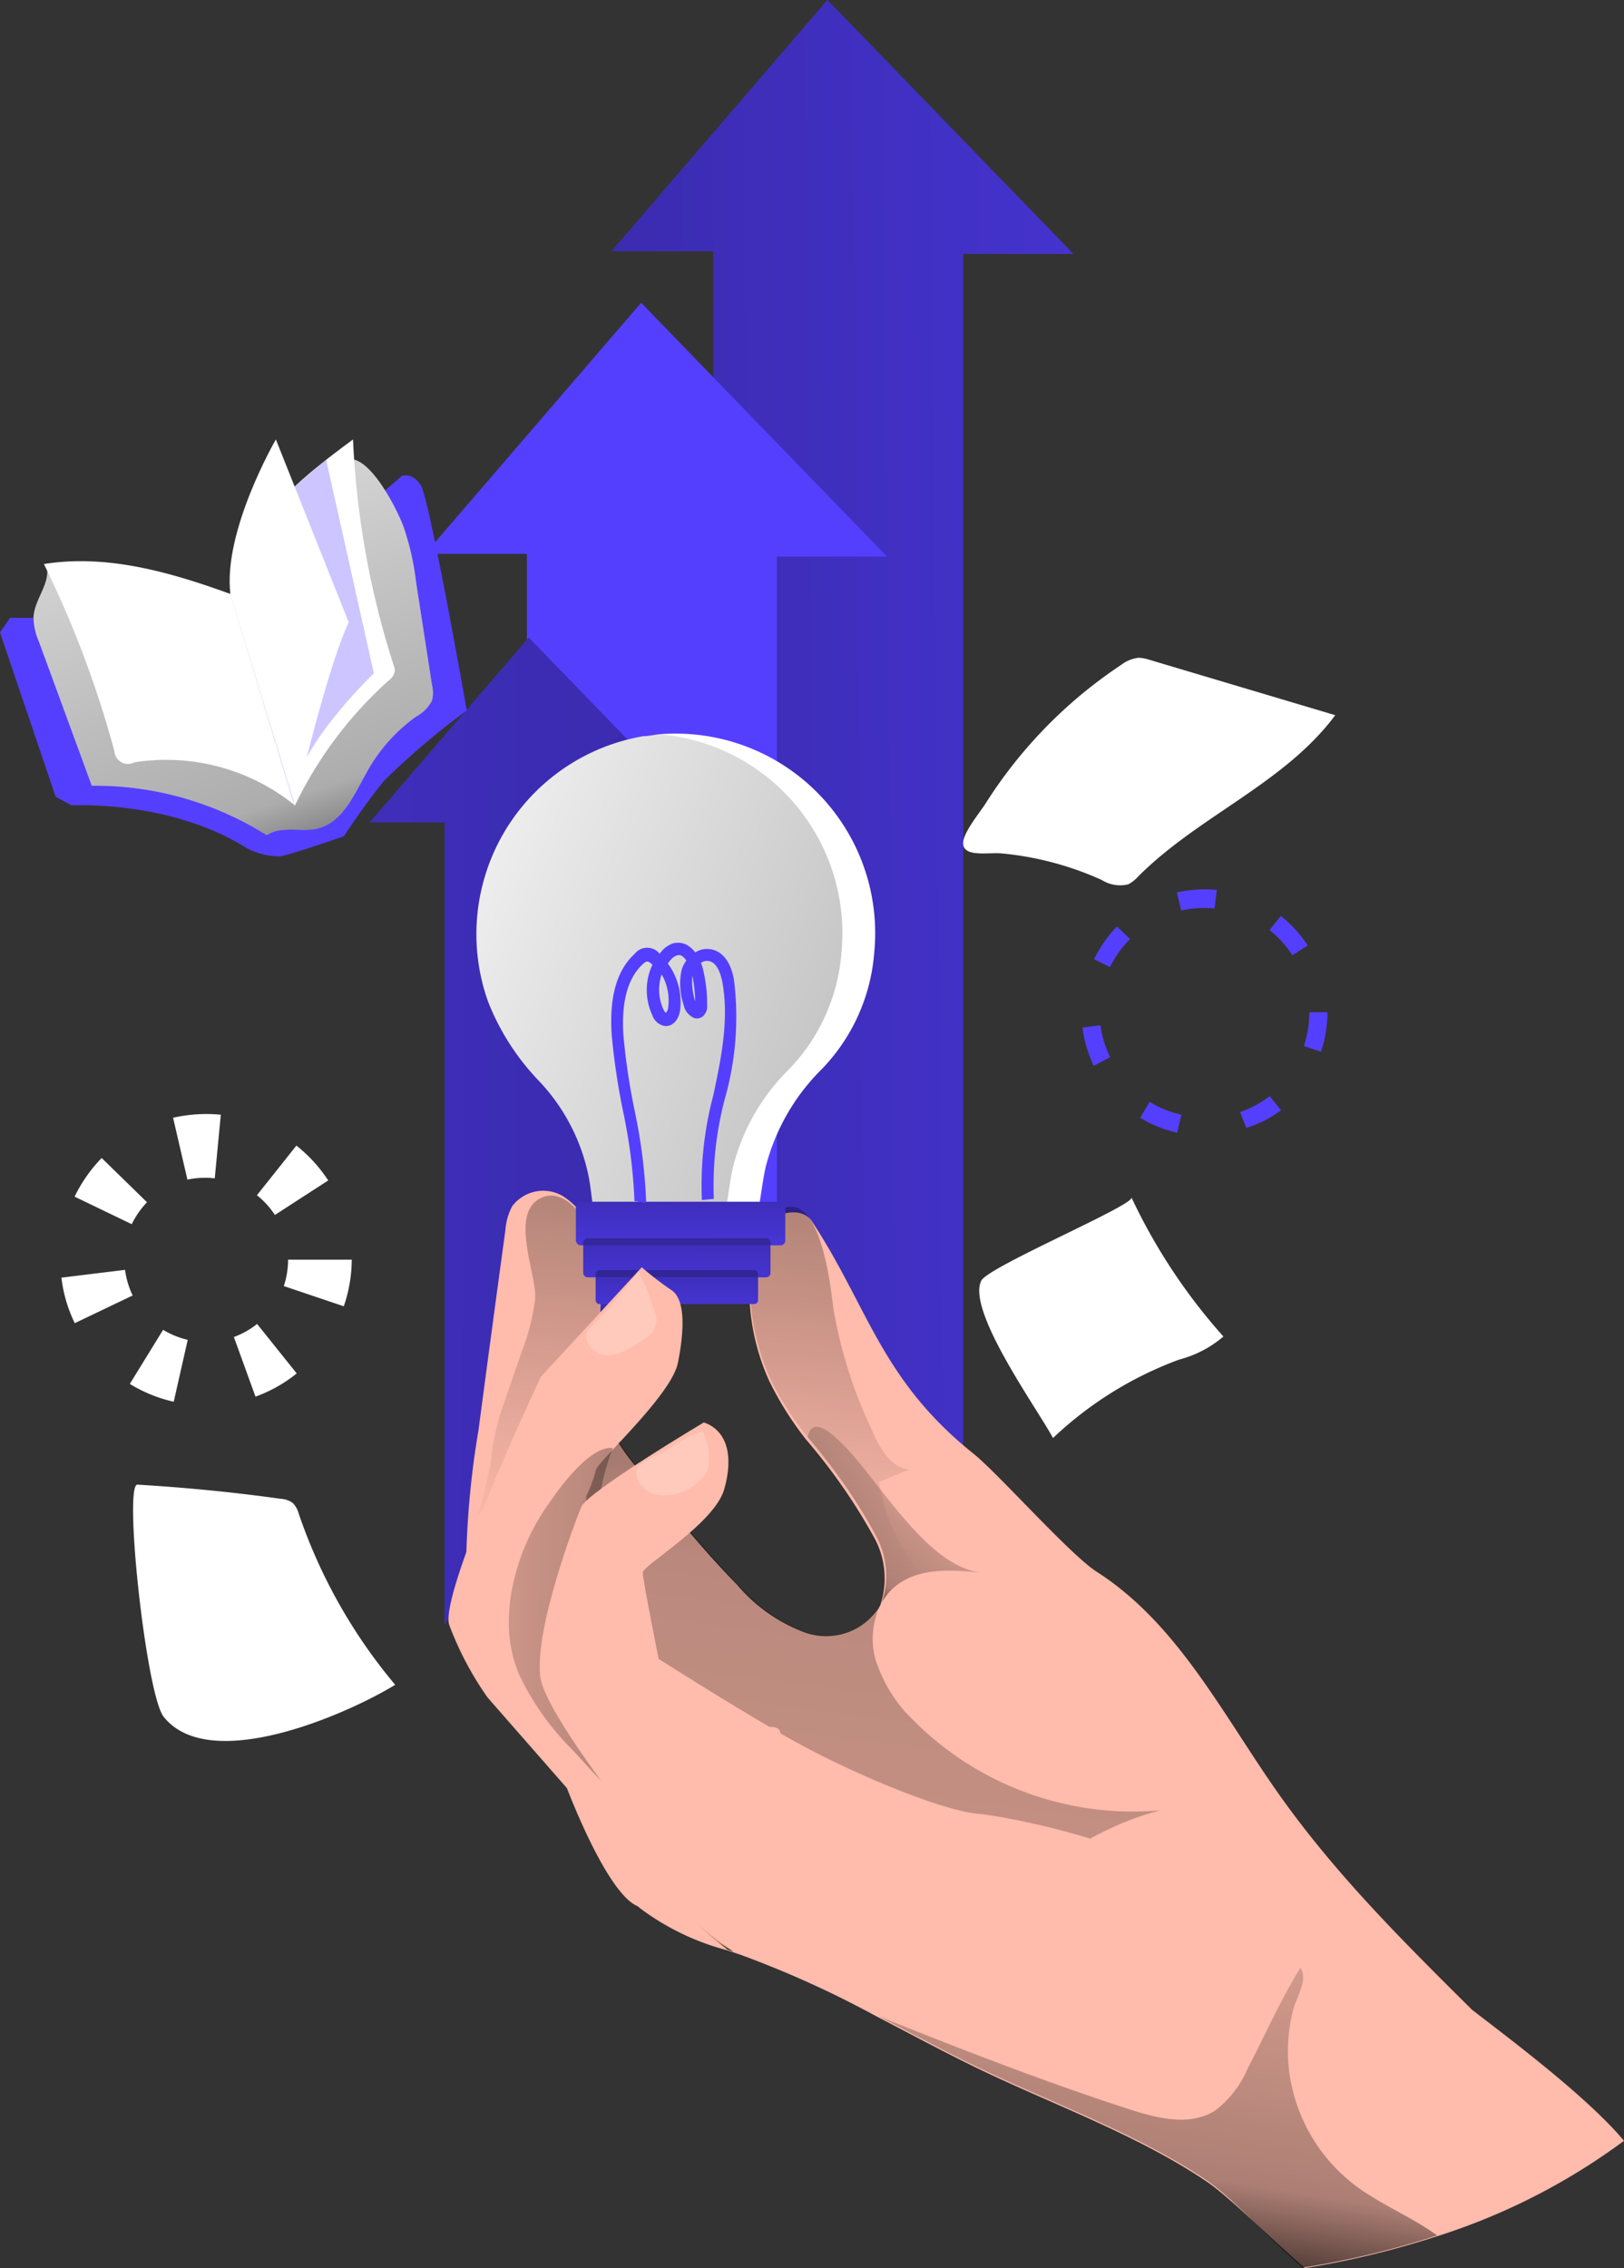 <svg xmlns="http://www.w3.org/2000/svg" xmlns:xlink="http://www.w3.org/1999/xlink" width="454.904" height="635.253" viewBox="0 0 454.904 635.253"><rect x="0" y="0" width="454.904" height="635.253" fill="#333333" stroke="none"/><defs><linearGradient id="a" x1="-1.011" y1="0.549" x2="2.669" y2="0.438" gradientUnits="objectBoundingBox"><stop offset="0.01"/><stop offset="0.13" stop-opacity="0.69"/><stop offset="0.25" stop-opacity="0.322"/><stop offset="1" stop-opacity="0"/></linearGradient><linearGradient id="b" x1="3.044" y1="0.534" x2="-5.154" y2="0.431" xlink:href="#a"/><linearGradient id="c" x1="0.093" y1="0.958" x2="0.868" y2="-0.04" gradientUnits="objectBoundingBox"><stop offset="0.01"/><stop offset="0.08" stop-opacity="0.69"/><stop offset="0.21" stop-opacity="0.322"/><stop offset="1" stop-opacity="0"/></linearGradient><linearGradient id="d" x1="0.707" y1="-1.14" x2="0.143" y2="3.155" xlink:href="#c"/><linearGradient id="e" x1="0.556" y1="-0.159" x2="0.499" y2="0.658" xlink:href="#c"/><linearGradient id="f" x1="2.085" y1="1.328" x2="-0.367" y2="0.071" xlink:href="#a"/><linearGradient id="g" x1="0.502" y1="-1.42" x2="0.499" y2="2.354" xlink:href="#a"/><linearGradient id="h" x1="0.526" y1="-1.498" x2="0.471" y2="2.796" xlink:href="#a"/><linearGradient id="i" x1="0.516" y1="-1.324" x2="0.481" y2="2.634" xlink:href="#a"/><linearGradient id="j" x1="1.682" y1="0.553" x2="-1.623" y2="0.345" xlink:href="#c"/><linearGradient id="k" x1="0.384" y1="0.74" x2="0.656" y2="0.155" xlink:href="#c"/><linearGradient id="l" x1="0.334" y1="1.061" x2="0.927" y2="-0.855" xlink:href="#c"/><linearGradient id="m" x1="0.837" y1="1.42" x2="0.133" y2="-0.659" xlink:href="#a"/></defs><g transform="translate(-222.236 -40.09)"><path d="M126.776,358.7V81.156H98.3L158.773,10.79l68.9,71.123H196.83V425.142Z" transform="translate(295.238 29.3)" fill="#553fff"/><path d="M126.776,358.7V81.156H98.3L158.773,10.79l68.9,71.123H196.83V425.142Z" transform="translate(295.238 29.3)" fill="url(#a)"/><path d="M115.1,298.984V100.141H86.58L147.1,29.82,215.948,100.9H185.11V300.766Z" transform="translate(254.73 95.075)" fill="#553fff"/><path d="M104.089,327.287V102.643H83.1L127.664,50.86l50.669,52.318H155.649v147.1Z" transform="translate(242.701 167.796)" fill="#553fff"/><path d="M104.089,327.287V102.643H83.1L127.664,50.86l50.669,52.318H155.649v147.1Z" transform="translate(242.701 167.796)" fill="url(#b)"/><path d="M427.319,358.039a178.253,178.253,0,0,1-52.362,26.738,247.714,247.714,0,0,1-37.077,8.913c-8.913-7.8-19.029-17.826-25.446-22.772-.713-.535-1.337-1.025-1.961-1.426-18.761-12.7-41.4-20.945-61.854-30.615-10.25-4.857-20.187-10.25-30.259-15.464a284.083,284.083,0,0,0-38.235-17.38l-2.228-.758L176.2,304.7a70.32,70.32,0,0,1-24.51-11.809c-7.308-6.373-11.5-15.464-16.043-23.975-7-13.1-9.4-30.259-23.262-35.651-6.283-2.406-8.378-10.116-8.913-16.711a247.465,247.465,0,0,1,2.986-57.621q3.7-27.986,7.531-56.016a16.8,16.8,0,0,1,1.872-6.6,10.873,10.873,0,0,1,14.171-2.9,20.454,20.454,0,0,1,8.913,12.656c4.813,16.979-2.807,36.319,4.456,52.273v.312a61.766,61.766,0,0,0,7.843,11.408c8.913,11.052,17.825,22.282,27.585,32.175a45.722,45.722,0,0,0,18.895,13.369,17.825,17.825,0,0,0,20.633-6.417l.624-1.114a23.708,23.708,0,0,0-1.916-19.385,161.94,161.94,0,0,0-18.806-27.005A90.778,90.778,0,0,1,187.88,145.2a62.656,62.656,0,0,1-5.392-30.571,21.212,21.212,0,0,1,4.456-13.369c3.387-3.521,10.294-4.813,12.923-.713,15.731,23.886,19.251,44.207,45.1,64.929,7,5.57,27.139,28.387,34.67,33.2,23.039,14.751,35.651,40.731,51.56,63.057s34.626,40.776,53.476,59.537C392.827,327.647,416.624,345.2,427.319,358.039Z" transform="translate(249.821 281.654)" fill="#ffbbab"/><path d="M143.236,136.715a160.072,160.072,0,0,0-18.806-27.095c.847-3.654,3.3-4.456,9.447,1.693,10.071,9.67,23.574,34.67,39.35,36.364-8.69-.936-18.538-1.56-25,4.456a15.551,15.551,0,0,0-3.075,3.966A23.485,23.485,0,0,0,143.236,136.715Z" transform="translate(324.055 332.923)" fill="url(#c)"/><path d="M271.579,216.919c-38.1,9.537-56.774,48.619-76.382,14.572-1.872,7.709-28.387-42.113-30.259-34.4,2.941-11.676-28.432,10.116-37.745,2.5s3.922-44.3-6.952-39.038A76.427,76.427,0,0,1,112.4,106l5.348,4.011a62.078,62.078,0,0,0,7.843,11.453c8.913,11.007,17.825,22.014,27.585,32.13a46.658,46.658,0,0,0,18.895,13.369,18.226,18.226,0,0,0,20.633-6.417.4.4,0,0,0,0-.267,21.88,21.88,0,0,0-1.025,14.216,40.552,40.552,0,0,0,10.963,17.513,86.81,86.81,0,0,0,68.94,24.911Z" transform="translate(275.748 330.215)" fill="url(#d)"/><path d="M236.727,205.917A43.939,43.939,0,0,1,213.6,227.932,199.853,199.853,0,0,0,229.819,251.1a184.888,184.888,0,0,1-28.7-20.722c-8.913-8.066-19.653-17.825-31.551-15.2-8.111,1.738-15.419,9.18-24.02,2.273a17.469,17.469,0,0,1-5.437-8.111c-2.852-8.913-5.882-17.558-8.244-26.738a44.208,44.208,0,0,1-2.362-12.255c0-2.184,1.649-8.244-2.674-6.15a72.906,72.906,0,0,0-23.173,17.825,106.417,106.417,0,0,0,3.788-15.062,69.031,69.031,0,0,1,3.119-14.929l5.7-16.489a57.93,57.93,0,0,0,3.61-14.394c.49-7.041-7.665-24.688,2.228-28.476,6.506-2.54,12.834,6.863,14.3,11.943,4.813,16.934-2.808,36.275,4.456,52.228a82.309,82.309,0,0,0,10.428,14.84,341.789,341.789,0,0,0,24.109,27.941c6.907,7.175,14.706,14.528,25.268,15.241a16.845,16.845,0,0,0,11.765-3.387c8.021-6.328,6.194-16.667,2.362-24.688-7.531-15.82-21.836-27.629-29.189-43.539a63.682,63.682,0,0,1-5.392-30.571,20.989,20.989,0,0,1,4.456-13.369c14.3-14.973,17.825,17.112,18.717,24.421a129.23,129.23,0,0,0,10.651,33.824c2.095,4.991,5.125,10.74,10.517,11.453l-8.333,3.431a50.134,50.134,0,0,0,20.5,33.467Z" transform="translate(252.266 282.705)" fill="url(#e)"/><path d="M215.032,124.634a52.719,52.719,0,0,1-14.661,32.531,59.18,59.18,0,0,0-15.731,27.407c-.713,3.164-1.114,6.462-1.693,9.938H136.11c-.357-2.362-.579-4.768-1.025-7.086a54.724,54.724,0,0,0-13.77-26.738A67.691,67.691,0,0,1,106.921,138.4a56.239,56.239,0,0,1,43.494-74.466c1.471,0,2.986-.4,4.456-.535a55.883,55.883,0,0,1,60.161,61.23Z" transform="translate(252.08 182.347)" fill="#fff"/><path d="M205.852,124.49a52.9,52.9,0,0,1-14.617,32.531A58.423,58.423,0,0,0,175.5,184.428c-.758,3.164-1.114,6.462-1.693,9.938h-37.7c-.357-2.362-.579-4.768-1.025-7.086a54.724,54.724,0,0,0-13.77-26.738,67.691,67.691,0,0,1-14.394-22.282,56.239,56.239,0,0,1,43.494-74.466c1.471,0,2.986-.4,4.456-.535a55.927,55.927,0,0,1,50.981,61.23Z" transform="translate(252.08 182.491)" fill="url(#f)"/><rect width="58.646" height="12.21" rx="1.37" transform="translate(383.556 376.679)" fill="#553fff"/><rect width="52.451" height="10.918" rx="1.22" transform="translate(385.606 386.928)" fill="#553fff"/><rect width="45.499" height="9.492" rx="1.06" transform="translate(389.082 395.841)" fill="#553fff"/><rect width="58.646" height="12.21" rx="1.37" transform="translate(383.556 376.679)" fill="url(#g)"/><rect width="52.451" height="10.918" rx="1.22" transform="translate(385.606 386.928)" fill="url(#h)"/><rect width="45.499" height="9.492" rx="1.06" transform="translate(389.082 395.841)" fill="url(#i)"/><path d="M118.588,148.73a148.352,148.352,0,0,0-3.253-25.446,192.88,192.88,0,0,1-3.119-21.034C111.5,91.6,113.6,84.113,118.677,79.434a4.456,4.456,0,0,1,6.952,0l.446-.535a7.264,7.264,0,0,1,3.342-2.362,5.3,5.3,0,0,1,4.011.535,7.755,7.755,0,0,1,2.184,2.005,6.15,6.15,0,0,1,4.768-.8c3.075.758,5.169,3.61,6.061,8.289a83.69,83.69,0,0,1-2.5,33.378,94.787,94.787,0,0,0-3.119,28.164l-3.342.312a97.684,97.684,0,0,1,3.164-29.189c2.362-11.052,4.456-21.524,2.54-32-.4-1.916-1.337-5.169-3.61-5.7a2.852,2.852,0,0,0-2.362.49,10.331,10.331,0,0,1,.579,1.783,41.444,41.444,0,0,1,1.159,10.205,3.743,3.743,0,0,1-1.114,2.9,2.629,2.629,0,0,1-2.54.535,5.081,5.081,0,0,1-2.941-3.7,18.494,18.494,0,0,1-.579-9.67,8.6,8.6,0,0,1,1.337-2.718,4.456,4.456,0,0,0-1.381-1.381,1.827,1.827,0,0,0-1.426,0,4.456,4.456,0,0,0-1.693,1.337,6.632,6.632,0,0,0-.669.891,18.226,18.226,0,0,1,3.431,13.057c-.312,2.273-1.693,4.456-4.1,4.456a4.456,4.456,0,0,1-3.654-2.986,16.712,16.712,0,0,1,0-14.216h0c-.8-.758-1.292-.936-1.515-.891a2.674,2.674,0,0,0-1.2.758c-4.234,3.922-6.061,10.7-5.392,20.143a188.78,188.78,0,0,0,3.075,20.633,153.343,153.343,0,0,1,3.3,26.07Zm7.62-63.5a13.369,13.369,0,0,0,.446,9.715c.356.8.668,1.025.758,1.025a2.407,2.407,0,0,0,.624-1.56,14.661,14.661,0,0,0-1.827-9.18Zm8.6.357a18.049,18.049,0,0,0,.8,7.175h0A40.11,40.11,0,0,0,134.809,85.583Z" transform="translate(281.368 227.77)" fill="#553fff"/><path d="M123.635,136.288s-24.02,52.006-21.613,60.562a90.6,90.6,0,0,0,10.74,20.366l22.282,25.446s11.453,30.526,20.232,33.2,20.588,5.348,20.588,5.348-41.979-59.76-46.079-66.578,6.061-45.187,8.913-50.669a37.387,37.387,0,0,0,4.456-10.472c.446-2.273,21.123-20.856,22.95-29.947s2.139-17.825-1.827-20.41a87.689,87.689,0,0,1-8.289-6.373l-28.3,30.7Z" transform="translate(246.017 298.279)" fill="#ffbbab"/><path d="M106.468,148.074a49.02,49.02,0,0,0-.713,12.21,38.949,38.949,0,0,0,2.629,11.007A73.8,73.8,0,0,0,123.313,192.5q8.289,9.136,16.756,17.825c4.947-17.38-1.159-35.651-5.793-53.164s-5.838-32.576.49-49.02c-6.239-.713-14.706,10.784-17.825,15.419a60.606,60.606,0,0,0-10.472,24.51Z" transform="translate(259.129 337.518)" fill="url(#j)"/><path d="M153.558,106.51s-32.71,19.474-34.4,23.752S106.32,163.6,107.7,177.5s50.758,71.836,50.758,71.836S264.12,309.051,284.4,306.2s44.92-37.211,23.931-58.69-68.4-30.526-78.476-31.462-36.5-11.854-53.833-21.881S140.9,172.731,140.9,172.731s-4.456-22.282-4.456-24.2,20.054-13.681,22.817-23.262S159.93,108.694,153.558,106.51Z" transform="translate(265.827 331.978)" fill="#ffbbab"/><path d="M116.563,120.881a9.537,9.537,0,0,0,3.966-1.025A37.477,37.477,0,0,0,126.9,116.2a6.105,6.105,0,0,0,2.585-8.333A59.584,59.584,0,0,0,125.03,96.95c.357.668-4.768,6.373-5.392,7.13-1.961,2.451-4.055,4.813-6.194,7.13s-3.565,2.941-2.674,5.57a6.417,6.417,0,0,0,5.793,4.1Z" transform="translate(275.906 298.935)" fill="#fff" opacity="0.21"/><path d="M118.386,124.549a13.592,13.592,0,0,0,13.369-4.011,6.551,6.551,0,0,0,1.738-2.228,7.975,7.975,0,0,0,.535-2.317,16.444,16.444,0,0,0-1.693-8.913,14.573,14.573,0,0,0-5.214,2.228l-6.328,3.654a26.741,26.741,0,0,0-6.373,3.743C112.013,119.647,115.756,123.791,118.386,124.549Z" transform="translate(286.783 333.948)" fill="#fff" opacity="0.21"/><path d="M117.27,137.77a62.381,62.381,0,0,0,11.141,8.913l-1.693-.579a77.977,77.977,0,0,1-9.447-8.333Z" transform="translate(299.307 440.024)" fill="url(#k)"/><path d="M285.456,215.746a247.725,247.725,0,0,1-37.077,8.913h-.668c-8.645-7.4-18.182-17.825-24.777-22.861-.713-.535-1.337-1.025-1.961-1.426-18.761-12.7-41.4-20.945-61.854-30.615-10.25-4.857-20.187-10.25-30.259-15.464,23.262,9.314,46.569,18.4,70.366,26.114,7.932,2.585,17.157,4.857,24.153.267a29.055,29.055,0,0,0,8.913-11.542c4.9-9.4,9.269-19.385,14.84-28.342,2.273,3.253-1.159,8.244-2.05,11.809a46.837,46.837,0,0,0-1.2,16.31,47.817,47.817,0,0,0,18.093,32.442C269.1,206.878,278.014,210.354,285.456,215.746Z" transform="translate(339.366 450.462)" fill="url(#l)"/><path d="M108.982,167.712a40.6,40.6,0,0,1-12.3-4.991L106,147.569a23.976,23.976,0,0,0,6.907,2.807Zm22.906-1.426-6.061-16.711a22.863,22.863,0,0,0,6.506-3.654l11.1,13.859A40.106,40.106,0,0,1,131.887,166.286ZM81.263,145.7a39.662,39.662,0,0,1-3.743-12.745l17.825-2.184a23.709,23.709,0,0,0,2.139,7.175Zm75.357-4.724-16.8-5.66a24.242,24.242,0,0,0,1.2-7.4h17.825a40.511,40.511,0,0,1-2.228,13.057Zm-59.4-22.995-16-7.71a41.265,41.265,0,0,1,7.576-10.829l12.7,12.389A24.554,24.554,0,0,0,97.217,117.979Zm40.107-2.585a23.8,23.8,0,0,0-5.036-5.526l11.052-13.9a41.044,41.044,0,0,1,8.913,9.759Zm-24.51-9.893L108.8,88.166a42.424,42.424,0,0,1,13.369-.847l-1.693,17.825a23.44,23.44,0,0,0-7.665.356Z" transform="translate(161.917 264.983)" fill="#fff"/><path d="M168.215,141.161a33.644,33.644,0,0,1-10.339-4.189l2.629-4.456a29.278,29.278,0,0,0,8.913,3.61Zm19.385-1.337-1.738-4.456a28.789,28.789,0,0,0,8.289-4.456l3.164,3.966a32.932,32.932,0,0,1-9.715,4.947Zm-42.736-17.38A35.965,35.965,0,0,1,141.7,111.7l5.036-.624a29.281,29.281,0,0,0,2.718,8.913Zm63.637-3.966-4.768-1.6a30.612,30.612,0,0,0,1.515-9.447h5.08a34.222,34.222,0,0,1-1.872,11.185ZM149.41,94.77l-4.456-2.184a34.712,34.712,0,0,1,6.417-9.18l3.654,3.521a28.922,28.922,0,0,0-5.66,7.977Zm51.114-3.3a29.188,29.188,0,0,0-6.417-7.041l3.164-3.966a34.9,34.9,0,0,1,7.531,8.244ZM169.329,78.816l-1.159-4.947a36.365,36.365,0,0,1,11.185-.713l-.669,5.214a29.589,29.589,0,0,0-9.447.579Z" transform="translate(383.746 216.177)" fill="#553fff"/><path d="M103.66,74.71" transform="translate(252.266 222.066)" fill="#553fff"/><path d="M82.84,86.877H76.512l-2.852,4.1,15.6,46.034,4.456,2.406s27.5-1.6,49.02,11.943a19.251,19.251,0,0,0,9.4,2.317c3.7-.669,17.825-5.615,17.825-5.615s6.194-9.4,11.319-15.6a215.11,215.11,0,0,1,23.128-19.653s-10.428-59.269-12.879-63.057-5.348-2.585-5.348-2.585l-47.1,41Z" transform="translate(148.576 126.253)" fill="#553fff"/><path d="M179.291,64.639A73.26,73.26,0,0,1,182.9,80.37l4.456,28.833a8.913,8.913,0,0,1,0,4.456,10.651,10.651,0,0,1-4.456,4.456,46.926,46.926,0,0,0-13.369,14.8c-3.743,6.506-6.952,14.8-14.26,16.533-4.456,1.114-10.205-.891-14.171,1.872a90.554,90.554,0,0,0-49.02-13.859L77.241,97.037A17.024,17.024,0,0,1,75.77,90.13c.312-4.991,4.857-9.447,3.654-14.3a207.041,207.041,0,0,0,68.494,13.636A4.768,4.768,0,0,0,153.845,85c1.426-5.882,2.718-11.765,3.922-17.825.847-4.189.713-16.667,3.431-19.653C167.615,40.575,176.974,58.623,179.291,64.639Z" transform="translate(155.869 122.689)" fill="#fff"/><path d="M179.291,64.639A73.26,73.26,0,0,1,182.9,80.37l4.456,28.833a8.913,8.913,0,0,1,0,4.456,10.651,10.651,0,0,1-4.456,4.456,46.926,46.926,0,0,0-13.369,14.8c-3.743,6.506-6.952,14.8-14.26,16.533-4.456,1.114-10.205-.891-14.171,1.872a90.554,90.554,0,0,0-49.02-13.859L77.241,97.037A17.024,17.024,0,0,1,75.77,90.13c.312-4.991,4.857-9.447,3.654-14.3a207.041,207.041,0,0,0,68.494,13.636A4.768,4.768,0,0,0,153.845,85c1.426-5.882,2.718-11.765,3.922-17.825.847-4.189.713-16.667,3.431-19.653C167.615,40.575,176.974,58.623,179.291,64.639Z" transform="translate(155.869 122.689)" fill="url(#m)"/><path d="M76.42,79.623A289.085,289.085,0,0,1,96.162,132.03a3.832,3.832,0,0,0,5.66,3.119,57.353,57.353,0,0,1,44.92,12.077A112.657,112.657,0,0,1,173.034,112.2a4.01,4.01,0,0,0,1.649-2.451,3.654,3.654,0,0,0-.267-1.693A241.357,241.357,0,0,1,163.007,44.73C147.766,55.96,131.278,69.24,128.648,88,112.071,81.985,94.2,76.771,76.42,79.623Z" transform="translate(158.115 118.445)" fill="#fff"/><path d="M106.055,53.62,114.967,46l13.369,59.849s-24.688,23.485-22.282,36.988L88.14,83.612S97.053,61.241,106.055,53.62Z" transform="translate(198.624 122.834)" fill="#553fff" opacity="0.3"/><path d="M88.3,88l18.093,59.225s8.913-38.5,15.062-51.248L101.042,44.73S86.2,70.309,88.3,88Z" transform="translate(198.467 118.445)" fill="#fff"/><path d="M178.452,60.455a9.849,9.849,0,0,1,4.9-2.005,11.052,11.052,0,0,1,2.9.535l52.184,15.553c-14.26,19.162-38.369,28.253-55.214,45.187a9.98,9.98,0,0,1-2.763,2.184,9.626,9.626,0,0,1-7.4-1.2,87.745,87.745,0,0,0-27.9-7.442c-3.877-.4-10.874,1.2-10.963-2.852,0-3.164,4.991-8.913,6.685-11.765A130.037,130.037,0,0,1,178.452,60.455Z" transform="translate(357.823 165.866)" fill="#fff"/><path d="M177.848,92.37a161.543,161.543,0,0,0,25.758,38.949,31.193,31.193,0,0,1-12.389,6.462,102.985,102.985,0,0,0-35.339,21.97c-4.456-8.289-24.243-35.651-20.1-44.073C137.741,111.755,178.828,94.464,177.848,92.37Z" transform="translate(361.324 283.105)" fill="#fff"/><path d="M83.25,110.42c13.369.8,26.738,2.094,40.107,3.966a6.417,6.417,0,0,1,3.387,1.159,6.774,6.774,0,0,1,1.693,3.03,149.333,149.333,0,0,0,27.005,47.906c-13.369,8.2-52.006,25.223-64.885,8.913C85.656,168.977,79.328,110.2,83.25,110.42Z" transform="translate(177.489 345.492)" fill="#fff"/></g></svg>